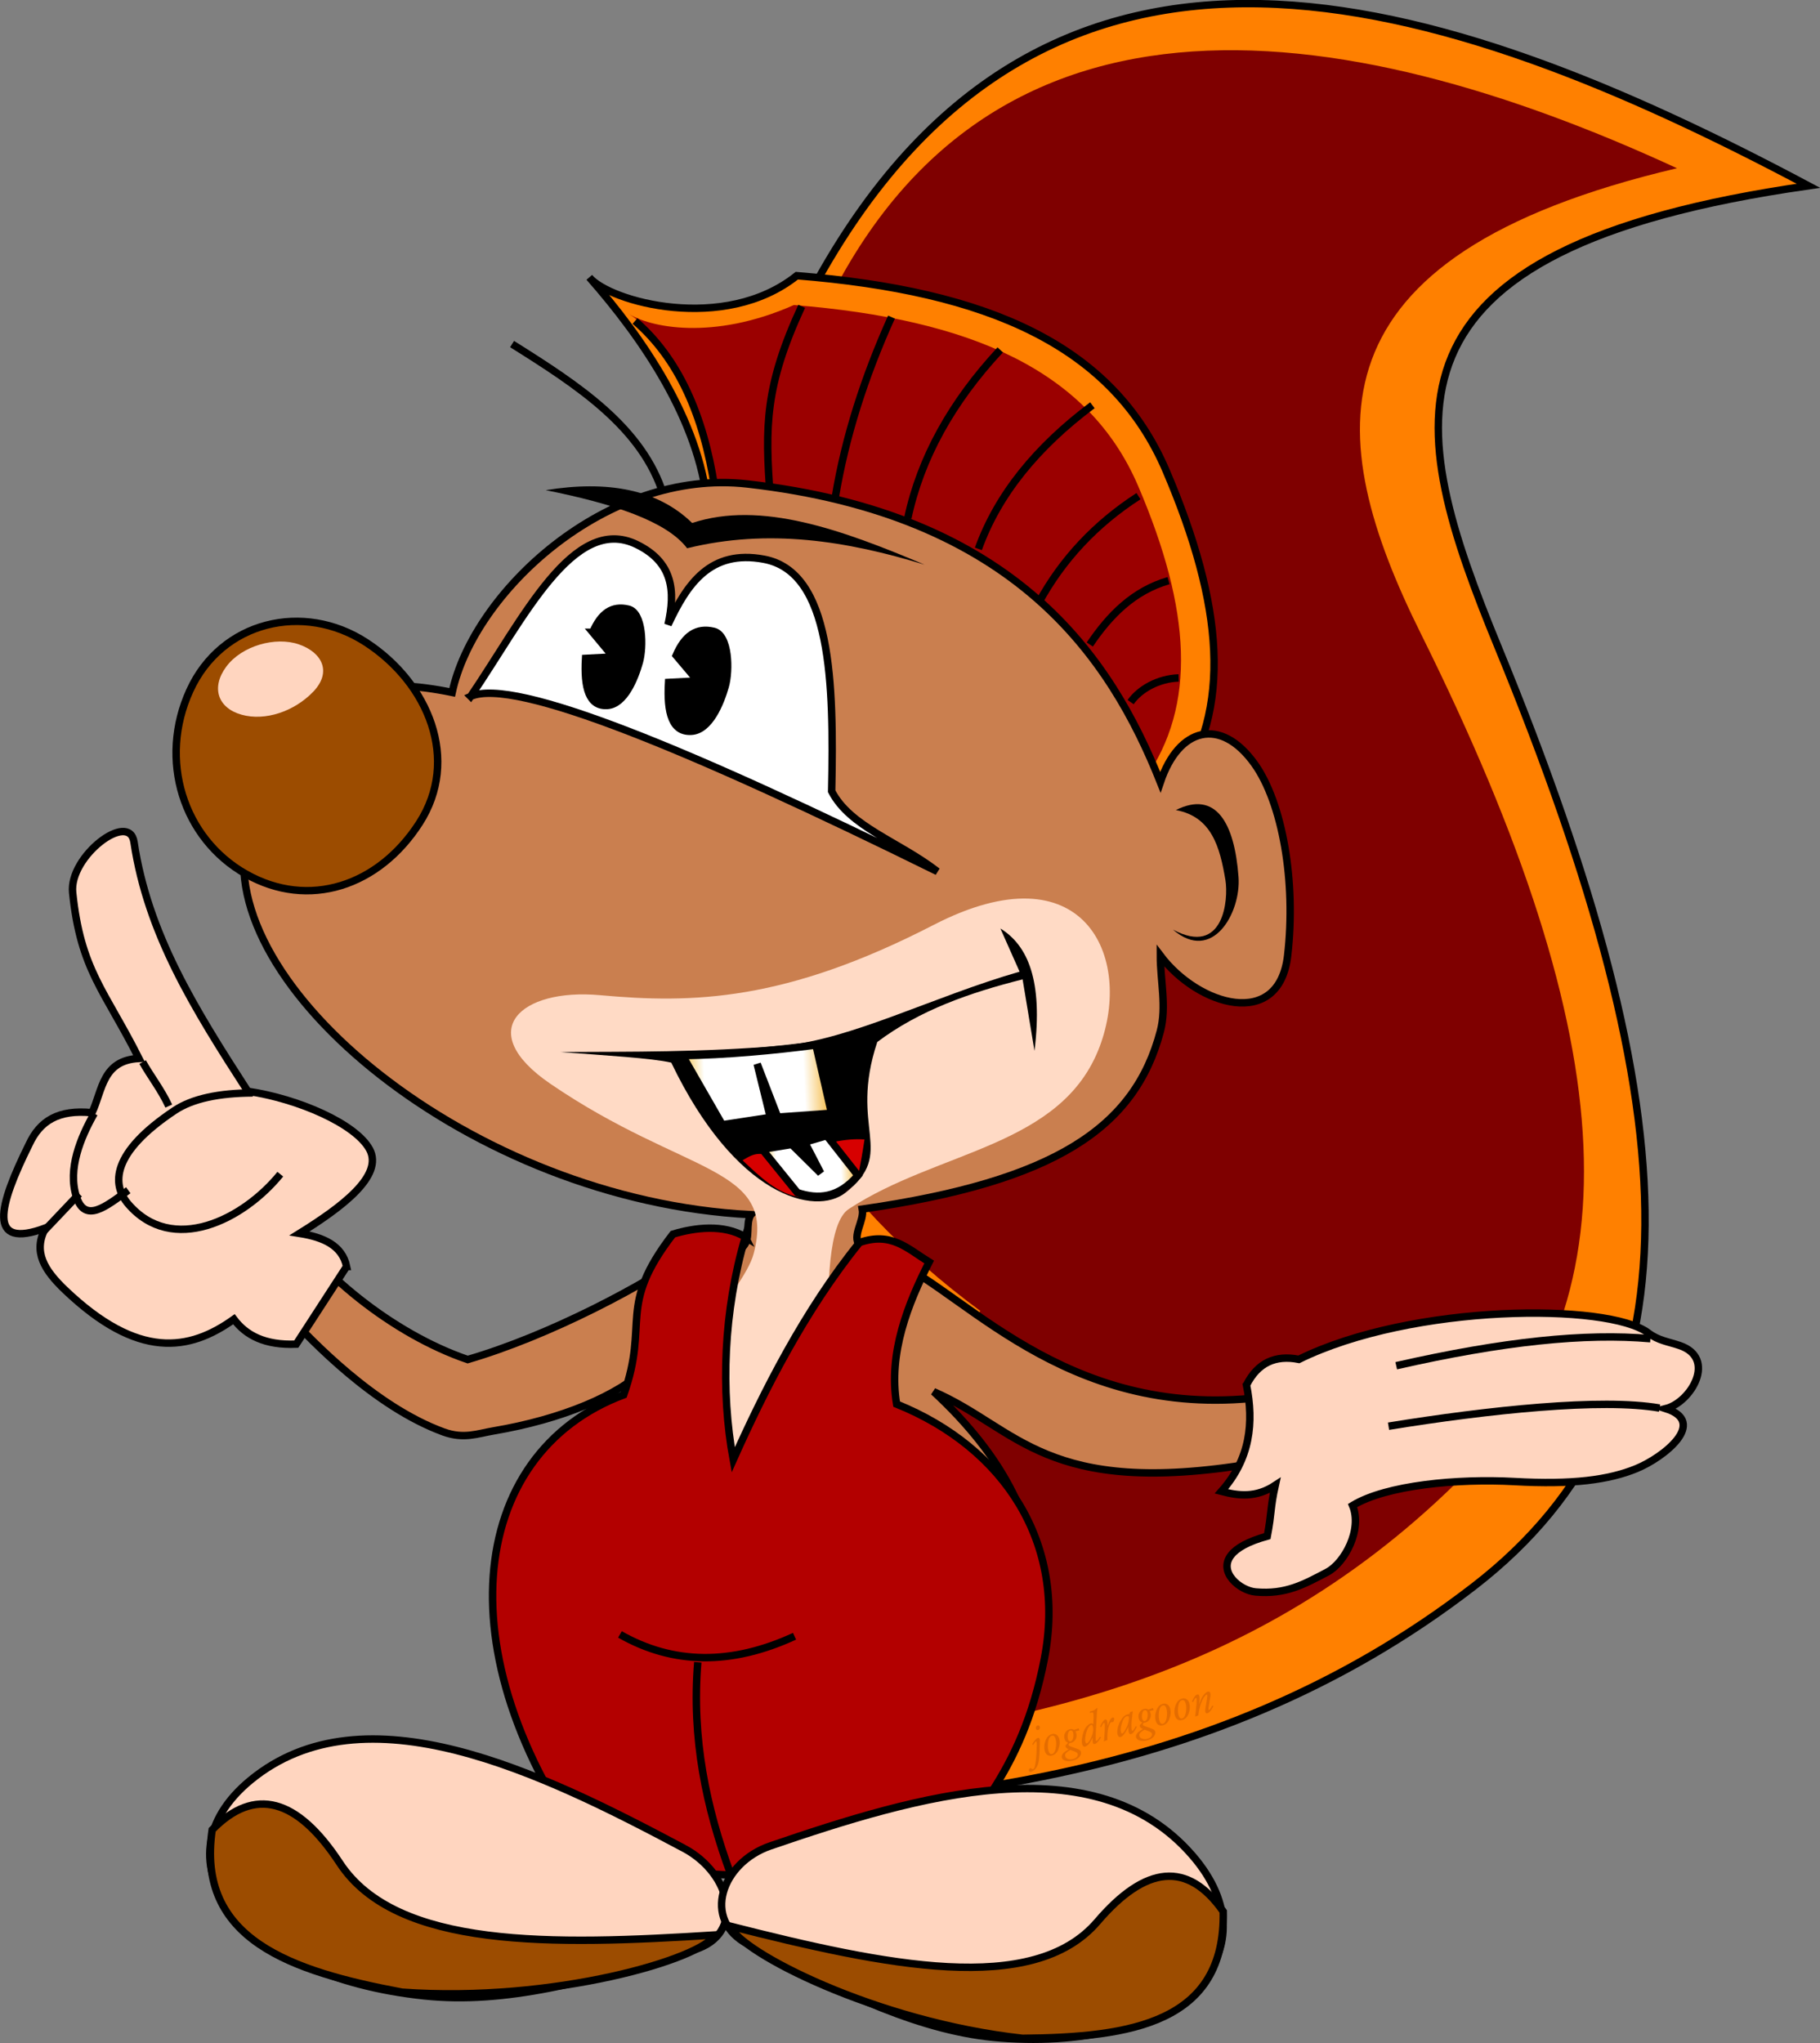 <?xml version="1.0"?>
<svg xmlns:rdf="http://www.w3.org/1999/02/22-rdf-syntax-ns#" xmlns="http://www.w3.org/2000/svg" xmlns:cc="http://web.resource.org/cc/" xmlns:xlink="http://www.w3.org/1999/xlink" xmlns:dc="http://purl.org/dc/elements/1.1/" version="1.1" viewBox="0 0 653.39 733.36">
 <rect x="0" y="0" width="653.39" height="733.36" fill="#808080" stroke="none"/>
 <defs>
  <linearGradient id="grad_dp_001" y2="328.26" gradientUnits="userSpaceOnUse" x2="460.67" y1="330.69" x1="405.67">
   <stop stop-color="#f1b92c" offset="0"/>
   <stop stop-color="#fff" offset=".159"/>
   <stop stop-color="#fff" offset=".477"/>
   <stop stop-color="#fff" offset=".807"/>
   <stop stop-color="#f3ad21" offset="1"/>
  </linearGradient>
  <linearGradient id="grad_dp_002" y2="358.08" gradientUnits="userSpaceOnUse" x2="470.03" y1="359.7" x1="434.52">
   <stop stop-color="#f1b92c" offset="0"/>
   <stop stop-color="#fff" offset=".159"/>
   <stop stop-color="#fff" offset=".477"/>
   <stop stop-color="#fff" offset=".807"/>
   <stop stop-color="#f3ad21" offset="1"/>
  </linearGradient>
 </defs>
 <g id="selection" fill-rule="evenodd" transform="translate(-161.43 58.327)">
  <path id="dp_path001" d="m375.64 547.66l112.68-121.59c-121.07-100.02-118.68-231.68-32.95-384.69 82.57-147.37 221.92-103.95 355.3-33.013-159.78 22.853-144.53 85.073-111.36 165.71 69.05 167.89 74.31 272.8-8.64 336.95-97.03 75.04-211.67 80.19-312.63 81.14z" stroke="#000" stroke-width="2.667" fill="#ff8000"/>
  <g id="dp_group002" fill="#e46c00">
   <path id="dp_path003" d="m531.98 567.82c0.38-0.66 0.74-1.18 1.1-1.58s0.68-0.63 0.95-0.71c0.34-0.09 0.56 0.06 0.67 0.45 0.06 0.25 0.05 1.62-0.04 4.11-0.09 2.5-0.3 4.15-0.63 4.98-0.33 0.82-0.71 1.43-1.13 1.83s-0.83 0.65-1.24 0.76c-0.22 0.06-0.41 0.06-0.55 0-0.15-0.06-0.25-0.17-0.29-0.33-0.05-0.18-0.03-0.36 0.06-0.55 0.08-0.18 0.21-0.3 0.37-0.35 0.08-0.02 0.14-0.02 0.19-0.01 0.05 0.02 0.12 0.05 0.22 0.09 0.19 0.11 0.32 0.17 0.4 0.21 0.08 0.02 0.16 0.03 0.26 0 0.16-0.04 0.3-0.18 0.42-0.42s0.25-0.71 0.38-1.42c0.14-0.72 0.26-1.7 0.34-2.95 0.09-1.25 0.14-2.36 0.16-3.33 0.01-0.97 0-1.52-0.04-1.66-0.03-0.04-0.06-0.09-0.08-0.14-0.03-0.04-0.08-0.05-0.16-0.03-0.12 0.03-0.27 0.19-0.47 0.47-0.21 0.28-0.37 0.55-0.51 0.8zm2.75-6.28c0.06 0.22 0.03 0.44-0.06 0.68-0.1 0.23-0.28 0.38-0.53 0.46-0.18 0.04-0.35 0.03-0.5-0.04-0.16-0.07-0.26-0.22-0.32-0.44-0.06-0.21-0.04-0.43 0.06-0.67 0.1-0.23 0.28-0.39 0.54-0.46 0.22-0.06 0.4-0.04 0.53 0.05 0.14 0.11 0.23 0.24 0.28 0.42z"/>
   <path id="dp_path004" d="m541.72 565.88c0.3 1.11 0.21 2.3-0.26 3.59s-1.25 2.08-2.34 2.38c-0.6 0.16-1.12 0.1-1.6-0.17-0.47-0.27-0.81-0.77-1.01-1.5-0.31-1.13-0.23-2.35 0.25-3.64 0.48-1.3 1.25-2.1 2.32-2.39 0.62-0.17 1.17-0.09 1.64 0.24 0.48 0.32 0.82 0.82 1 1.49zm-3.9 4.24c0.12 0.44 0.29 0.78 0.51 0.99 0.21 0.22 0.47 0.29 0.78 0.2 0.66-0.18 1.1-0.88 1.34-2.1 0.23-1.23 0.21-2.34-0.07-3.35-0.11-0.42-0.28-0.74-0.5-0.95s-0.52-0.27-0.88-0.17c-0.7 0.26-1.14 1.01-1.29 2.26-0.15 1.24-0.12 2.28 0.11 3.12z"/>
   <path id="dp_path005" d="m547.94 569.36c0.92 0.31 1.43 0.68 1.54 1.08 0.17 0.62 0 1.23-0.5 1.86s-1.27 1.08-2.29 1.36c-0.98 0.27-1.86 0.3-2.65 0.1-0.78-0.2-1.26-0.6-1.41-1.17-0.05-0.18-0.05-0.38-0.01-0.61 0.05-0.23 0.16-0.47 0.34-0.74 0.18-0.26 0.44-0.52 0.78-0.76 0.33-0.24 0.78-0.52 1.35-0.85-0.36-0.17-0.63-0.34-0.79-0.51-0.18-0.17-0.28-0.34-0.33-0.5-0.04-0.17-0.02-0.32 0.07-0.46s0.37-0.43 0.84-0.89c-0.28-0.11-0.53-0.26-0.76-0.47-0.22-0.21-0.39-0.53-0.51-0.95-0.21-0.77-0.14-1.49 0.21-2.15 0.36-0.66 0.9-1.09 1.62-1.28 0.36-0.1 0.65-0.13 0.87-0.07 0.23 0.05 0.46 0.15 0.7 0.29l1.69-0.56 0.21 0.76-1.42 0.32c0.09 0.11 0.15 0.2 0.19 0.27 0.03 0.08 0.08 0.21 0.13 0.41 0.21 0.75 0.13 1.46-0.21 2.13-0.35 0.67-0.88 1.11-1.6 1.3-0.18 0.05-0.3 0.07-0.38 0.07h-0.19l-0.34 0.42c-0.07 0.09-0.09 0.18-0.07 0.25 0.04 0.14 0.12 0.25 0.26 0.33 0.14 0.09 0.31 0.17 0.51 0.25zm-3.1-3.39c0.09 0.32 0.22 0.54 0.39 0.67 0.17 0.14 0.37 0.18 0.58 0.12 0.43-0.12 0.73-0.53 0.88-1.22 0.15-0.7 0.15-1.35-0.01-1.94-0.09-0.32-0.22-0.54-0.41-0.66-0.18-0.11-0.39-0.14-0.61-0.08-0.42 0.12-0.7 0.53-0.84 1.23-0.13 0.71-0.12 1.33 0.02 1.88zm0.82 3.86c-0.66 0.39-1.15 0.75-1.49 1.09s-0.44 0.74-0.31 1.21c0.12 0.46 0.46 0.78 1.02 0.96s1.15 0.19 1.77 0.02c0.66-0.18 1.13-0.45 1.41-0.81s0.38-0.7 0.3-1.01c-0.1-0.35-0.49-0.65-1.17-0.9z"/>
   <path id="dp_path006" d="m552.68 556.09c0.73-0.2 1.24-0.37 1.52-0.52s0.6-0.39 0.98-0.73l0.23 0.04c-0.08 0.63-0.13 1.13-0.16 1.52-0.03 0.4-0.08 1.21-0.15 2.44-0.08 1.23-0.14 2.4-0.2 3.51s-0.09 1.8-0.09 2.05c-0.01 0.25-0.01 0.62-0.01 1.12s0.01 0.79 0.04 0.87c0.05 0.19 0.14 0.27 0.28 0.23s0.33-0.21 0.54-0.5c0.22-0.3 0.44-0.63 0.66-1.01l0.36 0.24c-0.42 0.69-0.82 1.23-1.2 1.63s-0.7 0.64-0.96 0.71c-0.17 0.04-0.32 0.04-0.45 0-0.13-0.05-0.23-0.19-0.29-0.43-0.06-0.2-0.09-0.42-0.1-0.65 0-0.23 0-0.65 0.03-1.24-0.11 0.23-0.21 0.45-0.33 0.67-0.1 0.22-0.28 0.53-0.54 0.95-0.25 0.42-0.55 0.78-0.9 1.09-0.34 0.3-0.64 0.49-0.91 0.56s-0.5 0.03-0.68-0.13c-0.19-0.16-0.32-0.39-0.41-0.71-0.14-0.54-0.17-1.22-0.08-2.05 0.1-0.83 0.3-1.65 0.6-2.49 0.31-0.82 0.71-1.49 1.2-2 0.5-0.5 0.92-0.81 1.28-0.9 0.24-0.07 0.44-0.07 0.59 0 0.15 0.06 0.29 0.15 0.4 0.27 0.04-0.88 0.07-1.71 0.09-2.47 0.01-0.77-0.01-1.25-0.06-1.44-0.06-0.22-0.17-0.34-0.33-0.35s-0.48 0.05-0.96 0.17zm-1.07 6.86c-0.26 0.73-0.44 1.48-0.53 2.27s-0.08 1.39 0.03 1.8c0.07 0.23 0.14 0.37 0.22 0.43 0.08 0.05 0.18 0.07 0.28 0.04 0.53-0.14 1.09-0.93 1.69-2.35s0.76-2.69 0.45-3.8c-0.11-0.42-0.35-0.58-0.71-0.48-0.16 0.05-0.39 0.25-0.66 0.61-0.28 0.35-0.53 0.85-0.77 1.48z"/>
   <path id="dp_path007" d="m556.36 561.46c0.11-0.24 0.24-0.5 0.39-0.8 0.14-0.29 0.33-0.6 0.56-0.91 0.23-0.32 0.41-0.53 0.55-0.64 0.13-0.1 0.25-0.17 0.34-0.19 0.21-0.06 0.37-0.02 0.47 0.1s0.18 0.28 0.23 0.46l0.09 0.46 0.12 1.26c0.03-0.12 0.09-0.29 0.17-0.54 0.09-0.24 0.16-0.45 0.22-0.64 0.25-0.62 0.5-1.07 0.74-1.35 0.25-0.27 0.46-0.43 0.63-0.48 0.09-0.01 0.19-0.01 0.31 0.01 0.1 0.02 0.18 0.12 0.22 0.28 0.06 0.22 0.04 0.49-0.06 0.82-0.09 0.32-0.23 0.5-0.41 0.55l-0.08 0.03c-0.02-0.01-0.09-0.02-0.21-0.02-0.12-0.01-0.2-0.01-0.23 0-0.23 0.06-0.44 0.31-0.63 0.73-0.18 0.42-0.34 0.9-0.48 1.43-0.14 0.52-0.23 1.18-0.27 1.95s-0.06 1.55-0.05 2.33c-0.3 0.08-0.53 0.16-0.67 0.23-0.15 0.08-0.31 0.16-0.49 0.24l-0.08-0.06c0.15-1.51 0.25-2.87 0.31-4.08 0.05-1.21 0.04-1.96-0.05-2.27-0.04-0.18-0.14-0.24-0.28-0.21-0.15 0.05-0.3 0.18-0.43 0.42-0.13 0.23-0.32 0.59-0.56 1.07z"/>
   <path id="dp_path008" d="m568.04 555.95l0.06 0.04c-0.16 1.26-0.28 2.32-0.36 3.17-0.08 0.86-0.11 1.55-0.1 2.07s0.02 0.86 0.03 1.02c0.01 0.15 0.03 0.3 0.07 0.43 0.06 0.2 0.15 0.29 0.29 0.25 0.13-0.04 0.31-0.22 0.53-0.55 0.21-0.33 0.42-0.68 0.61-1.05l0.38 0.2c-0.26 0.57-0.58 1.13-0.95 1.67s-0.75 0.86-1.13 0.97c-0.24 0.06-0.42 0.01-0.55-0.16-0.12-0.17-0.21-0.34-0.26-0.52-0.07-0.27-0.12-0.53-0.13-0.76s-0.03-0.62-0.04-1.16c-0.17 0.37-0.35 0.75-0.56 1.13s-0.39 0.7-0.55 0.94c-0.16 0.26-0.39 0.55-0.7 0.9-0.32 0.34-0.63 0.56-0.96 0.65-0.25 0.07-0.47 0.02-0.66-0.15-0.18-0.17-0.32-0.4-0.4-0.7-0.16-0.59-0.15-1.35 0.03-2.28 0.18-0.94 0.51-1.82 1.01-2.66 0.5-0.83 0.93-1.4 1.31-1.7 0.38-0.31 0.77-0.51 1.15-0.62 0.22-0.06 0.49-0.1 0.8-0.13l0.05-0.6zm-4.18 7.49c0.1 0.39 0.27 0.55 0.5 0.49 0.24-0.07 0.54-0.41 0.9-1.03 0.36-0.63 0.65-1.2 0.87-1.7 0.21-0.52 0.38-1.12 0.5-1.8 0.11-0.69 0.14-1.15 0.08-1.38-0.06-0.21-0.19-0.32-0.38-0.32s-0.36 0.02-0.52 0.08c-0.65 0.25-1.19 1.08-1.61 2.48-0.43 1.39-0.54 2.46-0.34 3.18z"/>
   <path id="dp_path009" d="m574.6 562.09c0.91 0.31 1.42 0.67 1.53 1.09 0.17 0.6 0 1.22-0.5 1.85-0.51 0.63-1.27 1.08-2.29 1.36-0.98 0.27-1.86 0.3-2.64 0.1-0.79-0.21-1.26-0.6-1.42-1.17-0.05-0.18-0.05-0.38-0.01-0.61 0.05-0.23 0.16-0.47 0.34-0.74 0.19-0.26 0.45-0.51 0.78-0.76 0.33-0.24 0.78-0.53 1.35-0.85-0.36-0.17-0.63-0.34-0.8-0.51-0.16-0.17-0.27-0.33-0.32-0.5-0.04-0.17-0.02-0.33 0.07-0.46 0.09-0.14 0.37-0.43 0.84-0.89-0.28-0.1-0.53-0.26-0.75-0.47-0.23-0.21-0.4-0.53-0.52-0.95-0.21-0.77-0.14-1.48 0.22-2.15 0.34-0.66 0.88-1.09 1.61-1.29 0.36-0.09 0.65-0.12 0.87-0.06 0.23 0.05 0.46 0.14 0.7 0.28l1.69-0.56 0.21 0.77-1.42 0.31c0.08 0.12 0.15 0.21 0.18 0.28 0.04 0.08 0.09 0.22 0.14 0.41 0.21 0.75 0.14 1.46-0.21 2.13s-0.88 1.1-1.6 1.3c-0.17 0.05-0.3 0.07-0.38 0.07h-0.19l-0.34 0.42c-0.07 0.09-0.09 0.18-0.07 0.25 0.04 0.14 0.12 0.25 0.26 0.33 0.13 0.09 0.31 0.17 0.51 0.25zm-3.1-3.39c0.08 0.32 0.21 0.54 0.38 0.68 0.18 0.13 0.37 0.17 0.58 0.11 0.43-0.12 0.72-0.53 0.88-1.23s0.15-1.34-0.01-1.93c-0.09-0.33-0.22-0.55-0.41-0.66-0.18-0.11-0.38-0.14-0.61-0.08-0.42 0.12-0.7 0.53-0.83 1.23-0.14 0.71-0.14 1.33 0.02 1.88zm0.81 3.86c-0.65 0.39-1.15 0.76-1.49 1.09s-0.44 0.74-0.31 1.21c0.12 0.46 0.46 0.78 1.02 0.96s1.15 0.19 1.77 0.02c0.66-0.18 1.14-0.45 1.42-0.81s0.37-0.69 0.29-1.01c-0.1-0.34-0.49-0.64-1.17-0.9z"/>
   <path id="dp_path010" d="m581.53 555.02c0.3 1.11 0.21 2.3-0.26 3.59s-1.25 2.08-2.35 2.38c-0.59 0.16-1.12 0.1-1.59-0.17s-0.81-0.77-1.01-1.5c-0.31-1.13-0.23-2.35 0.25-3.64 0.47-1.3 1.25-2.1 2.31-2.39 0.62-0.17 1.18-0.09 1.65 0.23 0.48 0.33 0.81 0.83 1 1.5zm-3.9 4.24c0.12 0.44 0.29 0.77 0.51 0.99 0.21 0.22 0.47 0.29 0.78 0.2 0.66-0.18 1.1-0.88 1.34-2.1 0.23-1.23 0.21-2.34-0.07-3.35-0.11-0.42-0.28-0.74-0.5-0.95-0.23-0.21-0.52-0.27-0.89-0.17-0.7 0.26-1.13 1.01-1.28 2.26-0.16 1.24-0.12 2.28 0.11 3.12z"/>
   <path id="dp_path011" d="m588.42 553.14c0.3 1.11 0.22 2.3-0.26 3.59-0.47 1.29-1.25 2.08-2.34 2.37-0.59 0.16-1.12 0.11-1.6-0.16-0.47-0.27-0.81-0.77-1-1.5-0.32-1.13-0.23-2.35 0.24-3.65 0.48-1.29 1.25-2.09 2.32-2.38 0.62-0.17 1.17-0.09 1.65 0.23 0.48 0.33 0.81 0.83 0.99 1.5zm-3.9 4.24c0.12 0.44 0.29 0.77 0.51 0.99 0.21 0.22 0.47 0.28 0.78 0.2 0.66-0.18 1.11-0.88 1.34-2.11 0.23-1.22 0.21-2.34-0.06-3.34-0.12-0.42-0.29-0.74-0.51-0.95-0.22-0.22-0.51-0.27-0.88-0.17-0.7 0.26-1.13 1.01-1.29 2.26-0.15 1.24-0.11 2.28 0.11 3.12z"/>
   <path id="dp_path012" d="m589.34 552.48c0.3-0.67 0.59-1.23 0.88-1.69 0.29-0.45 0.62-0.73 1-0.84 0.39-0.11 0.65 0.07 0.77 0.52 0.07 0.24 0.1 0.5 0.1 0.79 0 0.28-0.02 0.63-0.05 1.04l-0.14 1.27c0.06-0.18 0.16-0.47 0.3-0.85 0.15-0.38 0.34-0.84 0.57-1.36s0.57-1.03 1.03-1.54c0.45-0.5 0.86-0.8 1.21-0.9 0.23-0.06 0.43-0.05 0.59 0.03 0.16 0.09 0.27 0.27 0.34 0.53 0.09 0.31 0.1 0.67 0.04 1.06-0.06 0.4-0.17 1.06-0.33 1.98-0.16 0.94-0.27 1.62-0.33 2.06-0.05 0.43-0.06 0.71-0.03 0.82 0.06 0.1 0.11 0.14 0.15 0.13 0.13-0.03 0.3-0.18 0.5-0.44 0.21-0.25 0.44-0.65 0.7-1.17l0.41 0.22-0.57 1c-0.3 0.47-0.58 0.83-0.87 1.09-0.29 0.25-0.53 0.4-0.71 0.45-0.17 0.05-0.33 0.04-0.46-0.03-0.14-0.07-0.24-0.21-0.3-0.42-0.07-0.27-0.04-0.85 0.1-1.74 0.15-0.89 0.3-1.78 0.45-2.68 0.15-0.89 0.19-1.45 0.13-1.67-0.03-0.14-0.12-0.19-0.26-0.15-0.22 0.06-0.52 0.36-0.9 0.91s-0.73 1.28-1.05 2.17-0.55 1.68-0.68 2.36-0.23 1.34-0.29 1.99l-1.09 0.45-0.05-0.05 0.2-1.7c0.12-1.09 0.22-2.09 0.29-3 0.08-0.9 0.08-1.48 0.01-1.73-0.05-0.18-0.14-0.25-0.26-0.22-0.13 0.03-0.28 0.19-0.45 0.48-0.17 0.28-0.35 0.62-0.53 1.02z"/>
  </g>
  <path id="dp_path013" d="m427.8 530.34l85.58-118.08c-111.94-82.6-121.32-202.32-61.46-347.09 57.66-139.45 191.64-118.45 311.56-63.105-134.31 31.619-127.26 96.043-91.98 167.02 73.46 147.76 77.98 240.96 12.78 304.86-76.26 74.74-164.53 88.92-250.58 96.65z" fill="#7f0000"/>
  <path id="dp_path014" d="m415.42 122.68c-3.19-30.221-22.99-59.343-42.42-81.439 7.3 8.764 48.48 20.142 74.49-0.608 68.77 5.519 113.35 25.055 132.57 69.987 20.61 48.22 23.86 85.72 3.6 114.48z" stroke="#000" stroke-width="2.667" fill="#ff8000"/>
  <path id="dp_path015" d="m418.61 124.32c-3.93-24.968-10.86-57.389-31.93-70.297 7.71 5.238 30.8 10.002 59.76-2.856 63.6 5.094 105.81 23.454 123.58 64.933 19.07 44.51 21.1 78.8 2.36 105.34z" fill="#9b0000"/>
  <path id="dp_path016" d="m449.24 51.633c-13.16 28.467-13.21 43.051-11.3 68.397" stroke="#000" stroke-width="2.667" fill="none"/>
  <path id="dp_path017" d="m481.48 55.5c-9.71 21.511-16.58 43.023-20.15 64.53" stroke="#000" stroke-width="2.667" fill="none"/>
  <path id="dp_path018" d="m520.52 67.261c-17.44 18.755-28.59 38.879-33.19 60.439" stroke="#000" stroke-width="2.667" fill="none"/>
  <path id="dp_path019" d="m553.6 87.143c-20.07 15.037-33.96 32.137-40.93 51.557" stroke="#000" stroke-width="2.667" fill="none"/>
  <path id="dp_path020" d="m570.16 119.77c-15.4 9.96-27.35 22.71-35.83 38.26" stroke="#000" stroke-width="2.667" fill="none"/>
  <path id="dp_path021" d="m580.94 150.1c-12.53 3.64-21.13 12.34-28.27 22.93" stroke="#000" stroke-width="2.667" fill="none"/>
  <path id="dp_path022" d="m584.57 185.03c-7.33 0.25-13.96 4.01-17.24 8.67" stroke="#000" stroke-width="2.667" fill="none"/>
  <path id="dp_path023" d="m345.27 65.177c23.68 14.84 46.89 29.956 54.39 54.303" stroke="#000" stroke-width="2.667" fill="none"/>
  <path id="dp_path024" d="m389.4 56.9c15.51 13.361 24.6 33.783 28.6 59.8" stroke="#000" stroke-width="2.667" fill="none"/>
  <path id="dp_path025" d="m431 377.7c-100.61-5.13-193.13-82.74-181-136 7.96-34.92 21.27-62.28 73.76-51.47 7.68-35.82 55.27-80.55 105.96-74.83 96.44 10.88 130.53 62.42 148.28 107.05 6.62-19.69 21.64-23.55 33.78-6.63 10.04 14.01 15 42.29 11.92 68.88-3.11 26.79-32.11 18.02-45.7 0 0 9.05 2.31 18.4 0 27.15-9.15 34.7-37.8 53.88-107 63.85 0.79 4.26-3.82 9.49-1 13 3.3 4.11 6.41 2.72 12.67 5.67 27.03 12.73 64.8 59.83 138 48l-9.34 24.66c-74.75 12.44-84.46-12.69-114.72-25.8 24.61 22.79 38.96 48.3 37.09 78.15l-168.22-6.62 28.52-80.39c-10.56 10.27-30.85 18.8-55.54 22.97-5.46 0.92-10.54 3.01-17.79 0.36-25.03-9.15-47.64-33.21-55.34-41.33l-4-38c13.63 21.9 41.2 44.19 68 53.33 28.93-8.42 63.84-26.57 83.34-40.67 4.33-3.13 12.31 3.77 15.66 0 2.68-3 0.63-7.91 2.67-11.33z" stroke="#000" stroke-width="2.667" fill="#ca7f4f"/>
  <path id="dp_path026" d="m393 449.7c4.42-13.47 35.4-44.3 39-58 8.34-31.76-24.5-27.85-73-61-27.72-18.94-10.77-34.4 17.88-31.79 33.3 3.03 66.39 2.27 119.73-25.23 53.97-27.83 71.75 11.48 59.6 43.71-13.6 36.09-57.83 37.09-90.07 58.28-14.38 9.46-3.31 90.07-3.31 107.28l-50.67-11.25z" fill="#ffdac5"/>
  <path id="dp_path027" d="m429 385.7c-7.73-4.71-18.27-3.36-26-1-20.22 26.27-8.33 31.4-17.67 57.67-56.47 21.15-65.49 95.53-8.59 169.73l115.9 6.62c16.2-23.48 35.59-39.78 43.7-81.46 8.09-41.54-14.2-75.91-53.01-91.56-3.07-18.32 4.15-36.22 11.67-51-7.86-4.86-13.6-10.98-25-7-19.82 24.5-34.37 53.5-45.33 78-4.57-24.86-3.47-53.37 4.33-80z" stroke="#000" stroke-width="2.667" fill="#b30000"/>
  <path id="dp_path028" d="m583.56 232.46c12.88 2.36 15.82 13.29 17.8 25.12 1.14 6.88-0.54 27.61-18.84 17.79 14.22 12.25 24.48-6.13 23.55-18.84-1.43-19.53-8.1-31.23-22.51-24.07z"/>
  <path id="dp_path029" d="m229.58 189.55c11.34-24.89 40.85-31.91 63.31-17.25s33.7 42.13 19.11 64.81-39.72 31.08-62.28 18.31-31.49-40.98-20.14-65.87z" stroke="#000" stroke-width="2.667" fill="#9c4c00"/>
  <path id="dp_path030" d="m406.95 605.14c-51.35-27.36-114.57-58.09-155.51-24.51-35.35 29-3.96 70.52 62.31 77.49 28.95 3.04 58.72-4.97 96.93-16.56 18.52-5.62 13.34-27.33-3.73-36.42z" stroke="#000" stroke-width="2.667" fill="#ffd5bf"/>
  <path id="dp_path031" d="m237.6 598.51c15.26-15.61 30.53-11.32 45.8 11.92 20.26 30.86 76.14 29.55 134.73 25.83-4.45 8.5-57.62 24.44-112.37 20.53-39.82-7.47-73.97-18.89-68.16-58.28z" stroke="#000" stroke-width="2.667" fill="#9c4c00"/>
  <path id="dp_path032" d="m437.97 604.3c52.32-17.94 116.38-37.1 151.5 3.38 30.33 34.96-4.6 70.44-68.75 65.57-28.02-2.13-55.51-15.34-90.64-33.59-17.02-8.84-9.5-29.4 7.89-35.36z" stroke="#000" stroke-width="2.667" fill="#ffd5bf"/>
  <path id="dp_path033" d="m600.58 627.82c-12.73-18.16-27.83-16.62-45.18 3.66-23.04 26.92-76.27 15.7-131.81 1.62 3.24 9.19 52.15 34.4 104.93 40.26 38.93-0.32 72.92-5.56 72.06-45.54z" stroke="#000" stroke-width="2.667" fill="#9c4c00"/>
  <g id="dp_group034" stroke="#000" stroke-width="2.667">
   <path id="dp_path035" d="m608.93 438.83c2.69 13.54 1.37 26.51-9.01 38.19 6.16 1.61 12.43 2.38 19.33-2.17-1.82 8.19-1.22 9.66-2.86 18.25-7.03 1.92-11.03 4.32-12.96 6.78-4.85 6.17 3.2 12.76 8.75 13.25 10.82 0.97 17.37-2.72 25.74-7.12 6.2-3.26 12.68-15.23 9.09-23.91 12.03-7.33 37.71-9.72 58.11-8.6 20.77 1.16 33.84-0.56 43.8-4.65 9.95-4.09 25.63-16.64 10.58-21.53 9.12-2.37 18.3-18.12 4.94-22.65-4.37-1.47-7.65-1.77-11.3-4.53-14.36-10.86-84.8-10.49-125.41 9.5-8.39-1.65-14.76 1.18-18.8 9.19z" fill="#ffd5bf"/>
   <path id="dp_path036" d="m753.95 422.22c-23.42-2.07-52.75 0.95-91.27 9.7" fill="none"/>
   <path id="dp_path037" d="m757.22 447.12c-20.85-3.63-61.4 0.7-97.3 6.51" fill="none"/>
  </g>
  <g id="dp_group038" stroke="#000" stroke-width="2.667">
   <path id="dp_path039" d="m285.86 396.3l-18.08 27.88c-11.31 0.45-18.04-3.18-22.38-8.95-16 11.44-34.36 14.58-60.67-10.55-7.37-7.05-11.57-13.7-6.96-22.21-21.18 7.91-16.81-7.99-5.89-30.02 3.86-8.37 10.43-12.57 22.59-11.36 3.79-8.17 3.72-18.79 16.85-19.47-12.31-24.44-20.95-31.72-23.81-59.54-1.34-13 20.32-29.44 22.02-18.14 4.95 32.96 21.69 59.8 40.85 89.46 18.2 2.7 38.72 11.68 43.7 20.79 5.27 9.63-10.36 21.05-25.12 30.23 8.55 1.37 15.32 4.3 16.9 11.88z" fill="#ffd5bf"/>
   <path id="dp_path040" d="m212.63 322.92c2.91 5.2 6.65 9.86 9.39 15.79" fill="none"/>
   <path id="dp_path041" d="m252.2 333.99c-12.04 0.07-21.63 2-28.09 6.31-22.77 15.17-22.65 26.57-16.64 33.58 15.83 18.44 41.27 5.68 54.59-10.72" fill="none"/>
   <path id="dp_path042" d="m195.25 341.37c-4.91 8.67-9.6 19.93-6.4 29.87 3.13 9.71 10.57 3.56 18.63-2.31" fill="none"/>
   <path id="dp_path043" d="m176.66 384.14l13.2-13.9" fill="none"/>
  </g>
  <path id="dp_path044" d="m330.39 191.66c18.93-27.82 36.9-65.59 59.61-54.54 13.05 6.35 13.98 16.72 11.26 28.78 6.83-14.65 15.18-27.07 34.43-23.48 24.3 4.54 25.13 44.37 24.31 83.28 6.59 12.82 24.09 18.08 37.95 28.82-88.11-43.44-151.87-69.92-167.56-62.86z" stroke="#000" stroke-width="2.667" fill="#fff"/>
  <path id="dp_path045" d="m374.23 168.65l7.36 8.84-9.94 0.52c-0.62 10.6 1.26 17.37 7.87 16.89 6.07-0.45 9.78-9.67 11.43-15.52 1.54-5.46 1.34-17.77-3.93-19.04-5.8-1.4-9.84 1.4-12.79 8.31z" stroke="#000" stroke-width="2.667"/>
  <path id="dp_path046" d="m404.18 176.93l7.75 9.17-10.48 0.54c-0.65 11 1.33 18.03 8.3 17.53 6.39-0.46 10.31-10.04 12.04-16.11 1.61-5.66 1.41-18.44-4.15-19.76-6.1-1.46-10.36 1.46-13.46 8.63z" stroke="#000" stroke-width="2.667"/>
  <g id="dp_group047">
   <path id="dp_path048" d="m362.52 319.31c16.6 1.27 32.74 2.17 39.9 3.81 23.07 48.1 51.64 55.31 62.58 46.66 18.48-14.58 0.98-22.82 11.37-54.06 15.23-11.46 33.29-17.72 52.18-22.49l4.27 25.68c3.08-25.31-2.4-37.87-12.24-43.94l6.89 15.5c-30.69 8.79-60.82 24.5-84.85 26.51-29.89 2.5-54.19 2.18-80.1 2.33z"/>
   <path id="dp_path049" d="m406.46 320.6l14.27 24.82 17.25-2.64-4.72-19.18 7.38 19.08 19.3-1.39-5.59-24.48c-15.05 1.97-32.78 3.61-47.89 3.79z" stroke="#000" stroke-width="2.667" fill="url(#grad_dp_001)"/>
   <path id="dp_path050" d="m444.66 357.07c2.1 0.22 2.83 3.13 4.24 4.7 1.3 1.45 0.41-4.21 1.83-5.54 4.66-4.34 14.72-6.03 21.06-5.53-0.67 4.58-1.38 8.51-2.09 12.12-1.64 8.29-11.76 9.94-21.54 8.47-7.63-1.15-13.89-7.19-20.15-13.11 5.75-3.46 5.31-2.31 16.65-1.11z" fill="#d70000"/>
   <path id="dp_path051" d="m435.07 354.22l12.59 15.55c7.43 2.47 14.75 2.04 21.78-6.15l-11.2-14.26-7.92 2.3 5.75 11.12-10.39-10.28z" stroke="#000" stroke-width="2.667" fill="url(#grad_dp_002)"/>
  </g>
  <path id="dp_path052" d="m411.94 538.37c-2.25 27.33 3.02 52.23 11.79 76" stroke="#000" stroke-width="2.667" fill="none"/>
  <path id="dp_path053" d="m384 528.37c19.11 10.89 40 11.11 62.67 0.66" stroke="#000" stroke-width="2.667" fill="none"/>
  <path id="dp_path054" d="m242.67 180.97c5.54-7.48 17.66-10.91 26.09-7.98s11.86 9.99 5.1 17.01-17.17 10.62-25.72 8.22-11.01-9.78-5.47-17.25z" fill="#ffd5bf"/>
  <path id="dp_path055" d="m357.33 117.62c24.27 4.85 43.43 11.16 50.78 20.86 29.11-7.16 57.32-2.68 85.23 5.89-29.58-12.51-58.71-23.11-83.42-14.96-12.47-12.15-30.44-15.36-52.59-11.79z"/>
 </g>
</svg>
